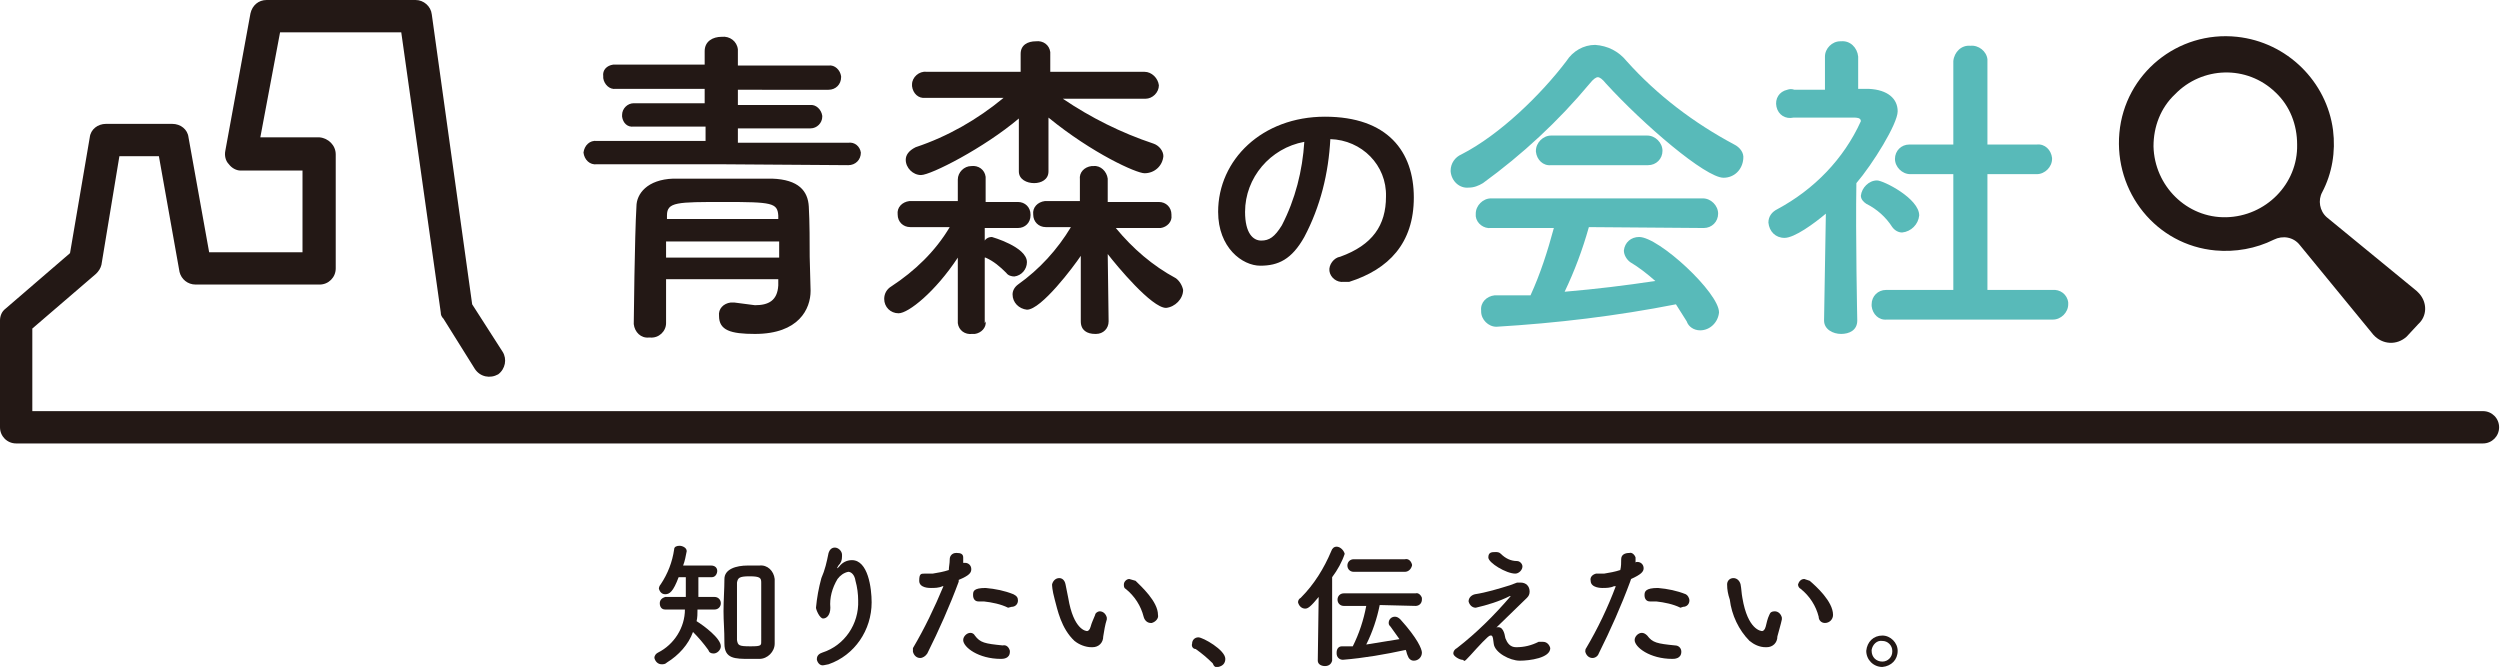 <?xml version="1.0" encoding="utf-8"?>
<!-- Generator: Adobe Illustrator 23.0.0, SVG Export Plug-In . SVG Version: 6.00 Build 0)  -->
<svg version="1.1" id="レイヤー_1" xmlns="http://www.w3.org/2000/svg" xmlns:xlink="http://www.w3.org/1999/xlink" x="0px"
	 y="0px" viewBox="0 0 278.5 74.3" style="enable-background:new 0 0 278.5 74.3;" xml:space="preserve">
<style type="text/css">
	.st0{fill:#231815;}
	.st1{fill:#58BAB9;}
</style>
<title>logo</title>
<path class="st0" d="M77.7,67.9c0,0.4,0,0.9-0.1,1.3c0.8,0.5,2.7,1.9,2.7,2.8c0,0.4-0.4,0.8-0.8,0.8c-0.3,0-0.5-0.1-0.6-0.4
	c-0.5-0.7-1.1-1.4-1.7-2c-0.5,1.4-1.6,2.6-2.9,3.4C74.1,74,73.9,74,73.7,74c-0.4,0-0.7-0.3-0.8-0.7c0-0.3,0.2-0.5,0.4-0.6
	c1.8-0.9,3-2.8,3-4.8h-2.2c-0.4,0-0.6-0.3-0.6-0.7c0-0.4,0.3-0.6,0.6-0.7h2.3v-2.2h-0.8c-0.6,1.6-1,1.9-1.5,1.9
	c-0.4,0-0.6-0.3-0.7-0.6c0-0.2,0.1-0.4,0.2-0.5c0.8-1.2,1.3-2.5,1.5-3.9c0-0.3,0.3-0.4,0.6-0.4s0.8,0.2,0.8,0.6
	c-0.1,0.5-0.2,1.1-0.4,1.6h3.1c0.5,0,0.7,0.3,0.7,0.6s-0.2,0.7-0.6,0.7h-1.5v2.2h1.8c0.4,0,0.7,0.3,0.7,0.7c0,0.4-0.3,0.7-0.7,0.7
	L77.7,67.9z M83.5,73.4c-1.6,0-2.8,0-2.8-1.7s-0.1-2.4-0.1-3.6s0.1-2.5,0.1-3.6S82,63,83.3,63h1.3c0.9-0.1,1.6,0.6,1.7,1.5
	c0,0,0,0.1,0,0.1v7.1c0,0.9-0.8,1.7-1.7,1.7L83.5,73.4z M84.8,68.1v-3.2c0-0.5-0.1-0.7-1.3-0.7s-1.3,0.2-1.4,0.7v6.4
	c0.1,0.6,0.2,0.7,1.5,0.7s1.2-0.1,1.2-0.7L84.8,68.1z"/>
<path class="st0" d="M91.8,74.1c-0.4,0.1-0.7-0.2-0.8-0.6c0,0,0-0.1,0-0.1c0-0.4,0.3-0.6,0.6-0.7c2.5-0.8,4.1-3.2,4-5.8
	c0-0.7-0.1-1.5-0.3-2.2c-0.1-0.7-0.5-1-0.8-1c-0.5,0.1-0.9,0.4-1.2,0.8c-0.6,1-0.9,2.1-0.8,3.2c0,0.8-0.4,1.2-0.8,1.2
	s-0.8-1-0.8-1.2c0.1-1.1,0.3-2.2,0.6-3.3c0.4-0.9,0.6-1.8,0.8-2.8c0.1-0.3,0.3-0.6,0.7-0.6c0.4,0,0.8,0.4,0.8,0.8V62
	c0,0.4-0.1,0.7-0.4,1c-0.1,0.2-0.2,0.3-0.1,0.3l0.2-0.2c0.3-0.4,0.8-0.7,1.4-0.7c1.8,0,2.2,3.1,2.2,4.7c0,3.1-1.9,5.9-4.8,6.9
	L91.8,74.1z"/>
<path class="st0" d="M106.8,64.8c-1,2.7-2.2,5.4-3.5,8c-0.2,0.3-0.5,0.5-0.8,0.5c-0.4,0-0.7-0.3-0.8-0.7v-0.4
	c1.3-2.2,2.4-4.5,3.4-6.9H105c-0.4,0.2-0.9,0.2-1.3,0.2c-0.2,0-1.3,0-1.3-0.8s0.2-0.8,0.6-0.8h0.9c0.6-0.1,1.2-0.2,1.8-0.4
	c0-0.4,0.1-0.7,0.1-1.2c0-0.4,0.3-0.7,0.7-0.7c0,0,0.1,0,0.1,0c0.4,0,0.7,0.1,0.7,0.5v0.6h0.2c0.4,0,0.7,0.3,0.7,0.7
	c0,0.4-0.2,0.7-1.4,1.2L106.8,64.8z M111.5,73.4c-2.5,0-4.2-1.3-4.2-2.1c0-0.4,0.4-0.8,0.8-0.8c0.2,0,0.4,0.1,0.5,0.3
	c0.6,0.8,1.1,0.9,3.1,1.1c0.4-0.1,0.7,0.2,0.8,0.6c0,0,0,0.1,0,0.1C112.5,73.4,111.7,73.4,111.5,73.4z M112.3,67.7
	c-0.8-0.4-1.8-0.6-2.7-0.7H109c-0.4,0-0.6-0.3-0.6-0.7s0-0.8,1.4-0.8c1.1,0.1,2.1,0.3,3.1,0.7c0.4,0.2,0.5,0.4,0.5,0.7
	c0,0.4-0.3,0.7-0.7,0.7L112.3,67.7z"/>
<path class="st0" d="M121.6,72.1c-0.7,0-1.4-0.3-1.9-0.7c-1.5-1.4-1.9-3.5-2.2-4.6s-0.3-1.6-0.3-1.7c0.1-0.4,0.4-0.7,0.8-0.7
	c0.3,0,0.6,0.2,0.7,0.7l0.3,1.5c0.6,3.6,2,3.7,2.1,3.7s0.3-0.1,0.4-0.5s0.3-0.8,0.5-1.3c0-0.2,0.3-0.4,0.5-0.4
	c0.4,0,0.7,0.3,0.8,0.7V69c-0.2,0.6-0.3,1.3-0.4,1.9c0,0.7-0.5,1.2-1.2,1.2C121.7,72.1,121.6,72.1,121.6,72.1z M127.4,68.7
	c-0.3-1.2-1-2.3-2-3.1c-0.2-0.1-0.2-0.3-0.2-0.5c0-0.3,0.3-0.6,0.6-0.6l0.7,0.2c0.6,0.6,2.5,2.3,2.5,3.8c0.1,0.4-0.3,0.8-0.7,0.9
	c0,0-0.1,0-0.1,0C127.8,69.4,127.5,69.1,127.4,68.7z"/>
<path class="st0" d="M135.1,73.9c-0.6-0.6-1.2-1.1-1.9-1.6c-0.3,0-0.5-0.3-0.4-0.6c0,0,0,0,0,0c0-0.4,0.3-0.7,0.7-0.7
	c0.5,0,3,1.4,3,2.4c0,0.5-0.3,0.8-0.8,0.9C135.4,74.4,135.2,74.2,135.1,73.9C135.1,73.9,135.1,73.9,135.1,73.9z"/>
<path class="st0" d="M146.9,66.5c-0.9,1.1-1.2,1.3-1.5,1.3c-0.4,0-0.7-0.3-0.8-0.7c0-0.2,0.1-0.4,0.3-0.5c1.5-1.5,2.6-3.3,3.4-5.2
	c0.1-0.3,0.3-0.5,0.6-0.5c0.4,0,0.8,0.4,0.9,0.8c-0.3,0.9-0.8,1.8-1.4,2.6v9.3c-0.1,0.4-0.4,0.6-0.8,0.6c-0.4,0-0.8-0.2-0.8-0.6l0,0
	L146.9,66.5z M153.7,67.4c-0.3,1.5-0.8,3-1.5,4.4l3.7-0.6l-1-1.4c-0.1-0.1-0.2-0.2-0.2-0.4c0-0.4,0.3-0.7,0.7-0.7
	c0.2,0,0.4,0.1,0.6,0.3c1.9,2.1,2.4,3.3,2.4,3.7c0,0.5-0.4,0.9-0.9,0.9c-0.4,0-0.6-0.3-0.7-0.6c-0.1-0.2-0.1-0.4-0.2-0.6
	c-2.3,0.5-4.6,0.9-7,1.1c-0.4,0-0.7-0.3-0.7-0.7c0,0,0-0.1,0-0.1c0-0.4,0.2-0.7,0.6-0.7h1.2c0.7-1.4,1.2-2.9,1.5-4.5h-2.5
	c-0.4,0-0.7-0.3-0.7-0.7c0-0.4,0.3-0.7,0.7-0.7h8c0.3-0.1,0.6,0.2,0.7,0.5c0,0.1,0,0.1,0,0.2c0,0.4-0.3,0.7-0.7,0.7L153.7,67.4z
	 M150.8,63.7c-0.4,0-0.7-0.3-0.7-0.7s0.3-0.7,0.7-0.7h5.7c0.4-0.1,0.7,0.2,0.8,0.6c0,0,0,0.1,0,0.1c-0.1,0.4-0.4,0.7-0.8,0.7H150.8z
	"/>
<path class="st0" d="M167.7,71.1c0.2,0.5,0.5,1,1.2,1c0.9,0,1.7-0.2,2.5-0.6h0.5c0.4,0,0.7,0.3,0.8,0.7c0,1.1-2.3,1.4-3.4,1.4
	s-2.8-0.9-2.9-1.9s-0.2-0.9-0.4-0.9s-1.3,1.2-2.2,2.2s-0.6,0.5-0.9,0.5s-1-0.4-1-0.7c0-0.3,0.2-0.5,0.4-0.6c2.2-1.7,4.2-3.7,6-5.8
	h-0.1c-1.2,0.6-2.5,1-3.8,1.3c-0.4,0-0.7-0.3-0.8-0.7c0-0.4,0.3-0.7,0.7-0.8c1.3-0.2,2.6-0.6,3.9-1l0.8-0.3h0.4c0.6,0,1,0.4,1,1
	c0,0.3-0.1,0.5-0.3,0.7l-3.4,3.3C167.4,69.7,167.6,70.5,167.7,71.1z M168.8,63.9c-1,0-3-1.2-3-1.8s0.4-0.6,0.8-0.6
	c0.2,0,0.4,0,0.6,0.2c0.5,0.5,1.1,0.8,1.8,0.8c0.3,0,0.6,0.3,0.6,0.6v0C169.6,63.5,169.2,63.9,168.8,63.9
	C168.8,63.9,168.8,63.9,168.8,63.9z"/>
<path class="st0" d="M181.6,64.8c-1,2.7-2.2,5.4-3.5,8c-0.1,0.3-0.4,0.5-0.7,0.5c-0.4,0-0.7-0.3-0.8-0.7c0-0.1,0-0.3,0.1-0.4
	c1.3-2.2,2.4-4.5,3.3-6.9h-0.2c-0.4,0.2-0.9,0.2-1.3,0.2c-0.1,0-1.3,0-1.3-0.8c-0.1-0.4,0.2-0.7,0.6-0.8c0,0,0.1,0,0.1,0h0.8
	c0.6-0.1,1.2-0.2,1.8-0.4c0.1-0.4,0.1-0.8,0.1-1.2c0-0.5,0.4-0.7,0.9-0.7c0.3-0.1,0.6,0.2,0.7,0.5c0,0,0,0,0,0v0.6
	c0-0.1,0.1-0.1,0.2-0.1c0.4,0,0.7,0.3,0.7,0.7c0,0.4-0.3,0.7-1.4,1.2L181.6,64.8z M186.3,73.4c-2.5,0-4.2-1.3-4.2-2.1
	c0-0.4,0.4-0.8,0.8-0.8c0.2,0,0.4,0.1,0.6,0.3c0.6,0.8,1.1,0.9,3.1,1.1c0.4,0,0.7,0.3,0.7,0.7C187.3,73.4,186.5,73.4,186.3,73.4z
	 M187.2,67.7c-0.8-0.4-1.8-0.6-2.7-0.7h-0.7c-0.4,0-0.6-0.3-0.6-0.7s0.1-0.8,1.5-0.8c1.1,0.1,2.1,0.3,3.1,0.7
	c0.2,0.1,0.4,0.4,0.4,0.7c0,0.4-0.3,0.7-0.7,0.7L187.2,67.7z"/>
<path class="st0" d="M196.7,72.1c-0.7,0-1.3-0.3-1.8-0.7c-1.2-1.2-2-2.9-2.2-4.6c-0.2-0.6-0.3-1.1-0.3-1.7c0-0.4,0.3-0.7,0.7-0.7
	c0.4,0,0.7,0.3,0.8,0.7c0.1,0.5,0.1,1,0.2,1.5c0.6,3.6,2.1,3.7,2.2,3.7s0.3-0.1,0.4-0.5c0.1-0.4,0.2-0.9,0.4-1.3
	c0.1-0.3,0.3-0.4,0.6-0.4c0.4,0,0.7,0.3,0.8,0.7V69c-0.1,0.5-0.4,1.5-0.5,1.9c0,0.7-0.5,1.2-1.2,1.2
	C196.8,72.1,196.7,72.1,196.7,72.1z M202.6,68.7c-0.3-1.2-1-2.3-2-3.1c-0.2-0.1-0.3-0.3-0.3-0.5c0.1-0.3,0.3-0.6,0.7-0.6l0.6,0.2
	c0.7,0.6,2.6,2.3,2.6,3.8c0,0.5-0.4,0.9-0.9,0.9C202.9,69.4,202.6,69.1,202.6,68.7L202.6,68.7L202.6,68.7z"/>
<path class="st0" d="M209.7,74.3c-1,0-1.8-0.8-1.8-1.8v0c0.1-1,0.8-1.7,1.8-1.7c0.9,0,1.7,0.8,1.7,1.7
	C211.4,73.5,210.7,74.2,209.7,74.3z M209.7,71.4c-0.6-0.1-1.1,0.4-1.2,1c0,0,0,0.1,0,0.1c0,0.7,0.5,1.2,1.2,1.2
	c0.6,0,1.1-0.5,1.1-1.1c0,0,0-0.1,0-0.1C210.8,71.9,210.3,71.4,209.7,71.4L209.7,71.4z"/>
<path class="st0" d="M276.6,49.4H1.8c-1,0-1.8-0.8-1.8-1.8c0,0,0,0,0,0V35.7c0-0.5,0.2-1,0.6-1.3l7.2-6.2L10,15.3
	c0.1-0.9,0.9-1.5,1.8-1.5h7.4c0.9,0,1.7,0.6,1.8,1.5l2.3,12.8h10.4V19h-6.9c-0.5,0-1-0.3-1.3-0.7c-0.4-0.4-0.5-1-0.4-1.5l2.8-15.3
	C28.1,0.6,28.8,0,29.7,0h16.6c0.9,0,1.7,0.7,1.8,1.6l4.5,32.3l3.4,5.3c0.5,0.8,0.3,1.9-0.5,2.5c-0.9,0.5-2,0.3-2.6-0.6l-3.5-5.6
	c-0.2-0.2-0.3-0.4-0.3-0.7L44.7,3.6H31.2L29,15.3h6.6c1,0.1,1.8,0.9,1.8,1.9v12.7c0,1-0.8,1.8-1.8,1.8H21.8c-0.9,0-1.6-0.6-1.8-1.4
	l-2.3-12.9h-4.4l-2,12.1c-0.1,0.4-0.3,0.7-0.6,1l-7.1,6.1v9.2h273c1,0,1.8,0.8,1.8,1.8C278.4,48.6,277.6,49.4,276.6,49.4
	C276.6,49.4,276.6,49.4,276.6,49.4z"/>
<path class="st0" d="M80.5,18.3h-14c-0.8,0.1-1.4-0.5-1.5-1.3c0,0,0,0,0,0c0.1-0.8,0.7-1.4,1.5-1.3c0,0,0,0,0,0h12.1v-1.6h-8
	c-0.7,0.1-1.2-0.4-1.3-1.1c0-0.1,0-0.1,0-0.2c0-0.7,0.6-1.3,1.3-1.3l0,0h7.9V9.9h-9.9c-0.7,0.1-1.3-0.5-1.4-1.2c0-0.1,0-0.1,0-0.2
	c-0.1-0.7,0.4-1.2,1.1-1.3c0.1,0,0.2,0,0.3,0h9.9V5.7c0-1.1,0.9-1.6,1.9-1.6c0.9-0.1,1.7,0.5,1.8,1.4c0,0.1,0,0.1,0,0.2v1.6h10.1
	c0.7-0.1,1.3,0.5,1.4,1.2c0,0,0,0.1,0,0.1c0,0.8-0.6,1.4-1.4,1.4l0,0H82.2v1.7h8c0.7-0.1,1.3,0.5,1.4,1.2c0,0,0,0.1,0,0.1
	c0,0.7-0.6,1.3-1.3,1.3c0,0-0.1,0-0.1,0h-8v1.6h12.3c0.7-0.1,1.3,0.4,1.4,1.1c0,0.8-0.6,1.4-1.4,1.4l0,0L80.5,18.3z M90.3,32.4
	L90.3,32.4c0,2-1.3,4.8-6.2,4.8c-2.7,0-4-0.4-4-2c-0.1-0.8,0.5-1.4,1.3-1.5c0,0,0.1,0,0.1,0h0.3l2.3,0.3c1.5,0,2.5-0.5,2.6-2.2v-0.7
	H74.2V36c0,0.9-0.8,1.7-1.8,1.6c0,0-0.1,0-0.1,0c-0.9,0.1-1.6-0.6-1.7-1.5c0,0,0,0,0,0c0-0.1,0.1-9.8,0.3-13.1c0-1.4,1.2-3,4.1-3.1
	h11c3,0.1,4,1.4,4.1,3.1s0.1,4.2,0.1,5.6L90.3,32.4z M86.8,26.9H74.2v1.8h12.6V26.9z M86.7,24c-0.1-1.4-0.7-1.5-6-1.5
	s-6.4,0-6.4,1.5v0.4h12.4V24z"/>
<path class="st0" d="M109.8,35.8c0.1,0.7-0.5,1.3-1.2,1.4c-0.1,0-0.2,0-0.3,0c-0.8,0.1-1.5-0.4-1.6-1.2c0-0.1,0-0.1,0-0.2l0,0v-7.1
	c-2.5,3.8-5.5,6.2-6.6,6.2c-0.9,0-1.6-0.7-1.6-1.6c0-0.6,0.3-1.1,0.8-1.4c2.6-1.7,4.9-3.9,6.5-6.6h-4.4c-0.8,0-1.4-0.6-1.4-1.4
	c0,0,0,0,0,0c-0.1-0.8,0.5-1.4,1.3-1.5c0,0,0.1,0,0.1,0h5.3V20l0,0c0-0.8,0.7-1.5,1.5-1.5c0.8-0.1,1.5,0.4,1.6,1.2
	c0,0.1,0,0.2,0,0.3l0,0v2.5h3.6c0.8,0,1.4,0.6,1.4,1.4c0,0,0,0.1,0,0.1c0,0.8-0.6,1.4-1.4,1.4l0,0h-3.7v1.4c0.2-0.3,0.5-0.4,0.8-0.4
	c0,0,3.9,1.1,3.9,2.8c0,0.8-0.6,1.5-1.4,1.6c-0.3,0-0.7-0.1-0.9-0.4c-0.7-0.7-1.4-1.3-2.3-1.7h-0.1V36L109.8,35.8z M127.3,11h-8.9
	c3.1,2.1,6.5,3.8,10.1,5c0.6,0.2,1.1,0.8,1.1,1.4c-0.1,1.1-1,1.9-2.1,1.9c-0.9,0-5.8-2.2-10.7-6.2v6l0,0c0,0.9-0.8,1.3-1.6,1.3
	s-1.7-0.4-1.7-1.3l0,0v-5.9c-3.9,3.3-9.8,6.3-10.9,6.3c-0.9,0-1.7-0.8-1.7-1.7c0-0.5,0.3-1,1.1-1.4c3.6-1.2,6.9-3.1,9.8-5.5h-8.7
	c-0.8,0.1-1.4-0.5-1.5-1.3c0-0.1,0-0.1,0-0.2c0-0.8,0.8-1.5,1.6-1.4c0,0,0.1,0,0.1,0h10.4V6l0,0c0-1,0.8-1.4,1.7-1.4
	c0.8-0.1,1.5,0.4,1.6,1.2c0,0.1,0,0.1,0,0.2l0,0v2h10.5c0.8,0,1.5,0.7,1.6,1.5c0,0.8-0.7,1.5-1.5,1.5H127.3z M123.5,35.8
	c0,0.8-0.6,1.4-1.4,1.4c0,0-0.1,0-0.1,0c-0.9,0-1.6-0.4-1.6-1.4l0,0v-7.3c-0.8,1.2-4.4,6-6,6c-0.9-0.1-1.6-0.8-1.6-1.7
	c0-0.4,0.2-0.8,0.6-1.1c2.4-1.7,4.4-3.9,5.9-6.4h-2.8c-0.8,0-1.4-0.6-1.4-1.4c0,0,0,0,0,0c-0.1-0.8,0.5-1.4,1.3-1.5c0,0,0.1,0,0.1,0
	h3.8V20l0,0c-0.1-0.8,0.5-1.4,1.3-1.5c0.1,0,0.1,0,0.2,0c0.8-0.1,1.5,0.6,1.6,1.4c0,0,0,0.1,0,0.1l0,0v2.5h5.7
	c0.8,0,1.4,0.6,1.4,1.4c0,0,0,0.1,0,0.1c0.1,0.7-0.5,1.3-1.2,1.4c0,0-0.1,0-0.1,0h-4.9c1.9,2.3,4.1,4.2,6.7,5.6
	c0.4,0.3,0.7,0.8,0.8,1.3c0,1-0.9,1.9-1.9,2c-1.6,0-5.5-4.7-6.5-6L123.5,35.8L123.5,35.8z"/>
<path class="st0" d="M135.7,23.6c0-5.8,4.9-10.6,11.9-10.6s9.9,3.9,9.9,9s-2.8,8-7.2,9.4h-0.6c-0.8,0.1-1.5-0.5-1.6-1.2
	s0.5-1.5,1.2-1.6c3.6-1.3,5.1-3.5,5.1-6.7c0.1-3.5-2.7-6.3-6.2-6.4c0,0,0,0,0,0c-0.2,3.8-1.1,7.5-2.9,10.9c-1.4,2.5-2.9,3.2-4.9,3.2
	S135.7,27.6,135.7,23.6z M138.7,23.6c0,2.4,0.9,3.2,1.8,3.2s1.5-0.4,2.3-1.7c1.5-2.9,2.3-6.1,2.5-9.3
	C141.5,16.5,138.7,19.8,138.7,23.6z"/>
<path class="st1" d="M178.9,9.3c-0.4-0.5-0.7-0.7-0.9-0.7s-0.5,0.2-0.9,0.7c-3.5,4.2-7.5,7.9-11.9,11.1c-0.5,0.3-1,0.5-1.6,0.5
	c-1,0.1-1.9-0.7-2-1.8c0,0,0-0.1,0-0.1c0-0.8,0.5-1.5,1.2-1.8c4.3-2.2,8.9-6.7,11.7-10.4c0.7-1.1,1.9-1.8,3.2-1.8
	c1.4,0.1,2.6,0.7,3.5,1.8c3.4,3.8,7.5,6.9,12,9.3c0.6,0.3,1.1,0.9,1,1.6c-0.1,1.2-1,2.1-2.2,2.1C190,19.8,183.1,13.9,178.9,9.3z
	 M177,25.3c-0.7,2.5-1.6,4.9-2.7,7.2c3.5-0.3,6.8-0.7,10.1-1.2c-0.9-0.8-1.8-1.5-2.8-2.1c-0.4-0.3-0.7-0.8-0.7-1.3
	c0.1-0.9,0.8-1.5,1.7-1.5c2.2,0,8.9,6.2,8.9,8.4c-0.1,1.1-1,2-2.1,2c-0.7,0-1.3-0.4-1.5-1l-1.2-1.9c-6.6,1.3-13.3,2.1-20,2.5
	c-0.9,0-1.7-0.8-1.7-1.7c0,0,0-0.1,0-0.1c-0.1-0.9,0.6-1.6,1.5-1.7c0,0,0,0,0,0h4c1.1-2.4,1.9-4.9,2.6-7.5h-7
	c-0.8,0.1-1.6-0.5-1.7-1.3c0-0.1,0-0.2,0-0.3c0-0.9,0.8-1.7,1.7-1.7h23.6c0.9,0,1.7,0.8,1.7,1.7c0,0.9-0.7,1.6-1.6,1.6
	c0,0-0.1,0-0.1,0L177,25.3z M172.8,18.4c-0.9,0.1-1.6-0.6-1.7-1.5c0,0,0-0.1,0-0.1c0-0.9,0.8-1.7,1.7-1.7h10.7
	c0.9,0,1.7,0.8,1.7,1.7c0,0.9-0.7,1.6-1.6,1.6c0,0-0.1,0-0.1,0H172.8z"/>
<path class="st1" d="M206.9,35.7c0,1.1-0.9,1.5-1.8,1.5s-1.9-0.5-1.9-1.5l0,0l0.2-11.9c-1.3,1.1-3.5,2.7-4.6,2.7
	c-1,0-1.7-0.7-1.8-1.7c0-0.7,0.4-1.2,1-1.5c4.1-2.2,7.4-5.6,9.3-9.8c0-0.4-0.5-0.4-0.8-0.4h-6.7c-0.9,0.2-1.7-0.3-1.9-1.2
	c-0.2-0.9,0.3-1.7,1.2-1.9c0.3-0.1,0.5-0.1,0.8,0h3.4V6.3c0-0.9,0.8-1.7,1.7-1.7c0,0,0.1,0,0.1,0c1-0.1,1.8,0.7,1.9,1.7c0,0,0,0,0,0
	v3.6h1.2c2.1,0.1,3.2,1.1,3.2,2.5s-2.8,5.9-4.6,8C206.7,26.2,206.9,35.7,206.9,35.7L206.9,35.7z M210.8,25.3c-0.7-1.1-1.7-2-2.9-2.6
	c-0.3-0.2-0.6-0.5-0.6-0.9c0.1-0.9,0.9-1.7,1.8-1.7c0.7,0,4.7,2,4.7,3.9c-0.1,1-0.9,1.8-1.9,1.9C211.5,25.9,211.1,25.7,210.8,25.3
	L210.8,25.3z M210.2,35.6c-0.9,0.1-1.6-0.6-1.7-1.5c0-0.1,0-0.1,0-0.2c0-0.9,0.7-1.6,1.6-1.6c0,0,0.1,0,0.1,0h7.4V19.4h-4.8
	c-0.9,0-1.7-0.8-1.7-1.7c0-0.9,0.7-1.6,1.6-1.6c0,0,0.1,0,0.1,0h4.8V6.8c0.1-1,0.9-1.8,1.9-1.7c0,0,0,0,0,0c0.9-0.1,1.8,0.6,1.9,1.5
	c0,0.1,0,0.1,0,0.2v9.3h5.5c0.9-0.1,1.6,0.6,1.7,1.5c0,0,0,0.1,0,0.1c0,0.9-0.8,1.7-1.7,1.7c0,0-0.1,0-0.1,0h-5.4v12.9h7.2
	c0.9-0.1,1.7,0.5,1.8,1.4c0,0.1,0,0.1,0,0.2c0,0.9-0.8,1.7-1.7,1.7c0,0-0.1,0-0.1,0L210.2,35.6z"/>
<path class="st0" d="M249.2,4.1c-6.6-0.7-12.5,4.1-13.1,10.7s4.1,12.5,10.7,13.1c2.2,0.2,4.5-0.2,6.5-1.2c1-0.5,2.2-0.3,2.9,0.6
	l8.2,10c1,1.1,2.6,1.2,3.7,0.2c0,0,0,0,0,0l1.3-1.4c1-0.9,1-2.4,0.1-3.4c-0.1-0.1-0.2-0.2-0.3-0.3l-10-8.2c-0.8-0.7-1-1.9-0.5-2.8
	c1.1-2.1,1.5-4.5,1.2-6.9C259.2,9.1,254.8,4.7,249.2,4.1z M255.9,16.1c0.1,4.4-3.5,8-7.9,8.1c-4.4,0.1-8-3.5-8.1-7.9
	c0-2.2,0.8-4.3,2.4-5.8c3-3.1,8-3.3,11.2-0.2C255.1,11.8,255.9,13.9,255.9,16.1z"/>
</svg>
